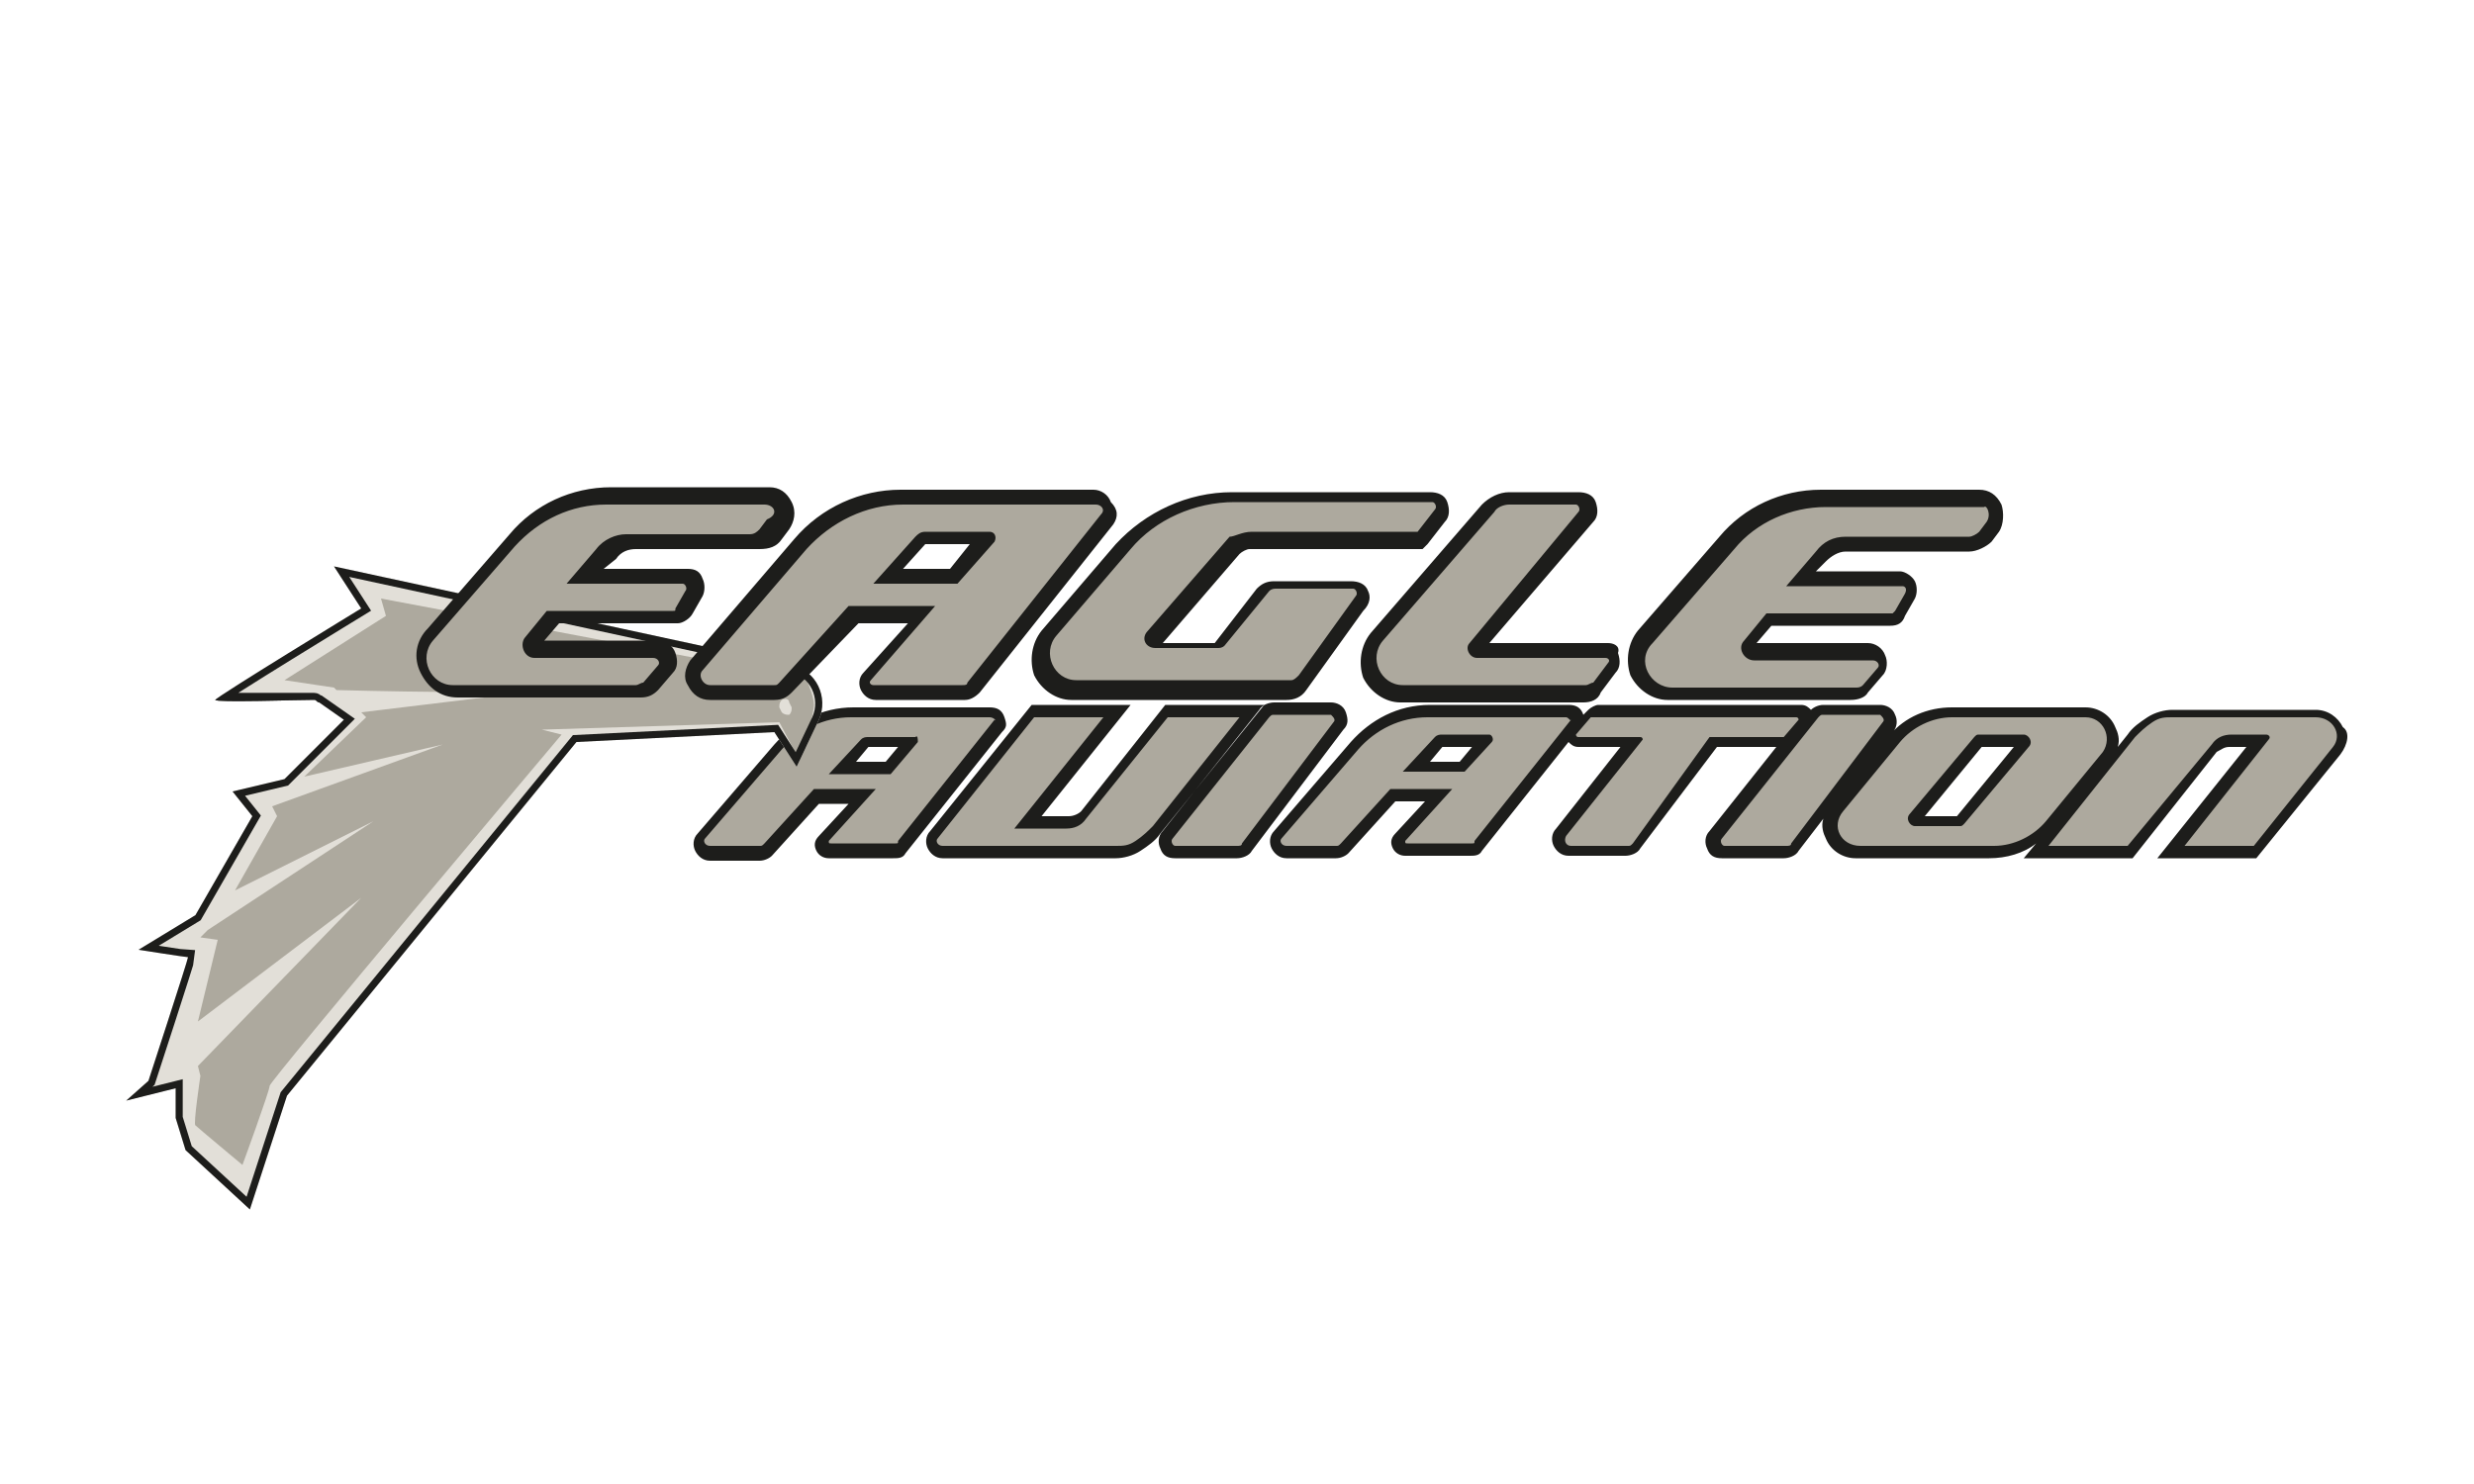 <?xml version="1.0" encoding="utf-8"?>
<!-- Generator: Adobe Illustrator 27.1.0, SVG Export Plug-In . SVG Version: 6.00 Build 0)  -->
<svg version="1.1" id="Capa_1" xmlns="http://www.w3.org/2000/svg" xmlns:xlink="http://www.w3.org/1999/xlink" x="0px" y="0px"
	 viewBox="0 0 100 60" style="enable-background:new 0 0 100 60;" xml:space="preserve">
<style type="text/css">
	.st0{fill:#1D1D1B;}
	.st1{fill:#ADA99E;}
	.st2{clip-path:url(#SVGID_00000061444229988006502790000010168595832106631817_);fill:#E2DFD8;}
	.st3{clip-path:url(#SVGID_00000061444229988006502790000010168595832106631817_);fill:#ADA99E;}
	
		.st4{clip-path:url(#SVGID_00000061444229988006502790000010168595832106631817_);fill:#1D1D1B;stroke:#1D1D1B;stroke-width:0.572;stroke-miterlimit:10;}
</style>
<path class="st0" d="M54.3,29.5l-3.7,4.9c-0.1,0.2-0.4,0.3-0.6,0.3h-2.5c-0.3,0-0.5-0.1-0.6-0.4c-0.1-0.2-0.1-0.5,0.1-0.7l3.9-4.9
	c0.1-0.2,0.4-0.3,0.6-0.3h2.3c0.2,0,0.5,0.1,0.6,0.4C54.5,29.1,54.5,29.3,54.3,29.5z M51.1,28.5h-4l-3.4,4.3
	c-0.1,0.1-0.3,0.2-0.5,0.2h-1.1l3.6-4.5h-4l-4.1,5.1c-0.2,0.2-0.2,0.5-0.1,0.7c0.1,0.2,0.3,0.4,0.6,0.4h7c0.3,0,0.7-0.1,1-0.3
	c0.3-0.2,0.6-0.4,0.8-0.7L51.1,28.5z M40.5,29.6l-3.9,4.9c-0.1,0.2-0.3,0.2-0.5,0.2h-2.6c-0.2,0-0.4-0.1-0.5-0.3
	c-0.1-0.2-0.1-0.4,0.1-0.6l1.2-1.3h-1.2l-1.9,2.1c-0.1,0.1-0.3,0.2-0.5,0.2h-2c-0.3,0-0.5-0.2-0.6-0.4c-0.1-0.2-0.1-0.5,0.1-0.7
	l3.1-3.6c0.8-0.9,1.9-1.5,3.2-1.5H40c0.3,0,0.5,0.1,0.6,0.4S40.7,29.4,40.5,29.6z M34.6,30.8h1.2l0.5-0.6h-1.2L34.6,30.8z
	 M94.6,30.5l-3.4,4.2h-4l3.6-4.5h-0.7c-0.2,0-0.3,0.1-0.5,0.2l-3.4,4.3h-4.4l0.5-0.6c-0.5,0.4-1.2,0.6-1.9,0.6h-5.4
	c-0.5,0-1-0.3-1.2-0.8c-0.1-0.2-0.2-0.5-0.1-0.8l-1,1.3c-0.1,0.2-0.4,0.3-0.6,0.3h-2.5c-0.3,0-0.5-0.1-0.6-0.4
	c-0.1-0.2-0.1-0.5,0.1-0.7l2.7-3.4h-2.4l-3.1,4.1c-0.1,0.2-0.4,0.3-0.6,0.3h-2.3c-0.3,0-0.5-0.2-0.6-0.4c-0.1-0.2-0.1-0.5,0.1-0.7
	l2.6-3.3h-1.7c-0.2,0-0.3-0.1-0.4-0.2l-3.5,4.4c-0.1,0.2-0.3,0.2-0.5,0.2h-2.6c-0.2,0-0.4-0.1-0.5-0.3c-0.1-0.2-0.1-0.4,0.1-0.6
	l1.2-1.3h-1.2l-1.9,2.1c-0.1,0.1-0.3,0.2-0.5,0.2h-2c-0.3,0-0.5-0.2-0.6-0.4s-0.1-0.5,0.1-0.7l3.1-3.6c0.8-0.9,1.9-1.5,3.2-1.5h5.6
	c0.3,0,0.5,0.1,0.6,0.4l0.2-0.2c0.1-0.1,0.3-0.2,0.4-0.2h8.2c0.2,0,0.3,0.1,0.4,0.2c0.1-0.1,0.3-0.2,0.5-0.2H76
	c0.2,0,0.5,0.1,0.6,0.4c0.1,0.2,0.1,0.5-0.1,0.7l-0.1,0.1c0.6-0.7,1.5-1.1,2.5-1.1h5.4c0.5,0,1,0.3,1.2,0.8c0.1,0.2,0.2,0.5,0.1,0.8
	l0.4-0.5c0.2-0.3,0.5-0.5,0.8-0.7c0.3-0.2,0.7-0.3,1-0.3h5.8c0.5,0,0.9,0.3,1.1,0.7C95,29.6,94.9,30.1,94.6,30.5z M57.8,30.8H59
	l0.5-0.6h-1.2L57.8,30.8z M80.1,30.2L77.8,33h1.3l2.3-2.8H80.1z"/>
<path class="st1" d="M40,29h-5.6c-1.1,0-2.1,0.5-2.8,1.3l-3.1,3.6c-0.1,0.1,0,0.3,0.2,0.3h2c0.1,0,0.1,0,0.2-0.1l2-2.2h2.5l-1.9,2.1
	c0,0.1,0,0.1,0.1,0.1h2.6c0.1,0,0.1,0,0.1-0.1l3.9-4.9C40.3,29.2,40.2,29,40,29z M37.1,30L36,31.3h-2.5l1.3-1.4
	c0.1-0.1,0.2-0.1,0.3-0.1h1.9C37.1,29.7,37.1,29.9,37.1,30z M63.3,29h-5.6c-1.1,0-2.1,0.5-2.8,1.3l-3.1,3.6c-0.1,0.1,0,0.3,0.2,0.3
	h2c0.1,0,0.1,0,0.2-0.1l2-2.2h2.5l-1.9,2.1c0,0.1,0,0.1,0.1,0.1h2.6c0.1,0,0.1,0,0.1-0.1l3.9-4.9C63.5,29.2,63.4,29,63.3,29z
	 M60.3,30l-1.1,1.2h-2.5l1.3-1.4c0.1-0.1,0.2-0.1,0.3-0.1h1.9C60.3,29.7,60.4,29.9,60.3,30z M50.1,29l-3.5,4.4
	c-0.2,0.2-0.4,0.4-0.7,0.6c-0.3,0.2-0.5,0.2-0.8,0.2h-7c-0.2,0-0.3-0.2-0.2-0.3l3.9-4.9h2.8l-3.6,4.5h2.1c0.3,0,0.6-0.1,0.8-0.4
	l3.3-4.1H50.1z M94.3,30.2l-3.2,4h-2.8l3.4-4.3c0.1-0.1,0-0.2-0.1-0.2h-1.4c-0.3,0-0.6,0.1-0.8,0.4L86,34.2h-3.2l3.5-4.4
	c0.2-0.2,0.4-0.4,0.7-0.6c0.3-0.2,0.5-0.2,0.8-0.2h5.8C94.3,29,94.7,29.7,94.3,30.2z M53.9,29.2l-3.7,4.9c0,0.1-0.1,0.1-0.2,0.1
	h-2.5c-0.1,0-0.2-0.2-0.1-0.3l3.9-4.9c0.1-0.1,0.1-0.1,0.2-0.1h2.3C53.9,29,54,29.1,53.9,29.2z M76.1,29.2l-3.7,4.9
	c0,0.1-0.1,0.1-0.2,0.1h-2.5c-0.1,0-0.2-0.2-0.1-0.3l3.9-4.9c0.1-0.1,0.1-0.1,0.2-0.1H76C76.1,29,76.2,29.1,76.1,29.2z M72.1,29.8
	h-2.9c0,0,0,0-0.1,0L66,34.1c-0.1,0.1-0.1,0.1-0.2,0.1h-2.3c-0.2,0-0.3-0.2-0.2-0.4l3.1-3.9c0,0,0-0.1-0.1-0.1h-2.5
	c-0.1,0-0.1-0.1-0.1-0.1l0.6-0.7c0,0,0,0,0.1,0h8.2c0.1,0,0.1,0.1,0.1,0.1L72.1,29.8C72.2,29.8,72.1,29.8,72.1,29.8z M84.3,29h-5.4
	c-0.8,0-1.6,0.4-2.1,1l-2.3,2.8c-0.5,0.6-0.1,1.4,0.7,1.4h5.4c0.8,0,1.6-0.4,2.1-1l2.3-2.8C85.4,29.8,85,29,84.3,29z M82,30.2
	l-2.6,3.1c-0.1,0.1-0.1,0.1-0.2,0.1h-1.8c-0.2,0-0.4-0.3-0.2-0.5l2.6-3.1c0.1-0.1,0.1-0.1,0.2-0.1h1.8C82,29.7,82.2,30,82,30.2z"/>
<g>
	<defs>
		<path id="SVGID_1_" d="M13.5,22.9l18.5,4c1,0.2,1.5,1.3,1.1,2.2L32.2,31l-0.9-1.4l-8,0.4L11.6,44.3l-1.5,4.6l-2.6-2.4l-0.4-1.3
			v-1.2l-2,0.5L6,43.7c0,0,1.6-4.9,1.6-5c-0.1,0-2-0.3-2-0.3L7.9,37c0,0,2.3-4,2.3-4s-0.8-1-0.8-1l2.1-0.5l2.4-2.4l-1-0.7
			c-0.1,0-0.1-0.1-0.2-0.1c-0.7,0-4,0.1-4,0c0-0.1,5.9-3.7,5.9-3.7L13.5,22.9z"/>
	</defs>
	<clipPath id="SVGID_00000109745346126557544820000011876050016674700442_">
		<use xlink:href="#SVGID_1_"  style="overflow:visible;"/>
	</clipPath>
	<path style="clip-path:url(#SVGID_00000109745346126557544820000011876050016674700442_);fill:#E2DFD8;" d="M13.5,22.9l18.5,4
		c1,0.2,1.5,1.3,1.1,2.2L32.2,31l-0.9-1.4l-8,0.4L11.6,44.3l-1.5,4.6l-2.6-2.4l-0.4-1.3v-1.2l-2,0.5L6,43.7c0,0,1.6-4.9,1.6-5
		c-0.1,0-2-0.3-2-0.3L7.9,37c0,0,2.3-4,2.3-4s-0.8-1-0.8-1l2.1-0.5l2.4-2.4l-1-0.7c-0.1,0-0.1-0.1-0.2-0.1c-0.7,0-4,0.1-4,0
		c0-0.1,5.9-3.7,5.9-3.7L13.5,22.9z"/>
	<path style="clip-path:url(#SVGID_00000109745346126557544820000011876050016674700442_);fill:#ADA99E;" d="M31.9,28.4l0.1,0.2
		c0,0.1,0,0.2-0.1,0.3c-0.1,0-0.2,0-0.3-0.1l-0.1-0.2c0-0.1,0-0.2,0.1-0.3C31.8,28.2,31.9,28.3,31.9,28.4z M32.9,28.5
		c0,0.3-0.5,2.4-0.5,2.4l-0.9-1.7l-9.6,0.3l0.8,0.2c0,0-11.8,14-11.8,14.2c0,0.2-1.1,3.2-1.1,3.2S8,45.6,7.9,45.5
		c-0.1,0,0.2-2,0.2-2L8,43.1l6.6-6.8l-6.6,5l0.8-3.3l-0.7-0.1l0.3-0.3l6.7-4.4L9.5,36l1.7-3L11,32.6l0,0l6.9-2.5c0,0-3,0.7-5.6,1.3
		l2.5-2.4l-0.2-0.2c3.3-0.4,6.6-0.8,6.7-0.8c0,0-4,0-7.7-0.1l-0.1-0.1l-2-0.3l4.1-2.6l-0.2-0.7c0,0,17.1,3.2,17.2,3.3
		C32.7,27.7,32.9,28.2,32.9,28.5z"/>
	
		<path style="clip-path:url(#SVGID_00000109745346126557544820000011876050016674700442_);fill:#1D1D1B;stroke:#1D1D1B;stroke-width:0.572;stroke-miterlimit:10;" d="
		M13.5,22.9l18.5,4c1,0.2,1.5,1.3,1.1,2.2L32.2,31l-0.9-1.4l-8,0.4L11.6,44.3l-1.5,4.6l-2.6-2.4l-0.4-1.3v-1.2l-2,0.5L6,43.7
		c0,0,1.6-4.9,1.6-5c-0.1,0-2-0.3-2-0.3L7.9,37c0,0,2.3-4,2.3-4s-0.8-1-0.8-1l2.1-0.5l2.4-2.4l-1-0.7c-0.1,0-0.1-0.1-0.2-0.1
		c0,0,0,0,0,0c-0.5,0-2.1,0-3.2,0c-0.5,0-0.8,0-0.8,0c0-0.1,5.9-3.7,5.9-3.7L13.5,22.9 M13.5,21.9c-0.3,0-0.6,0.1-0.8,0.4
		c-0.2,0.3-0.2,0.7-0.1,1l0.5,0.9c-0.6,0.4-1.4,0.9-2.2,1.4c-0.9,0.5-1.5,1-2,1.3c-0.3,0.2-0.5,0.3-0.7,0.4c-0.3,0.2-0.7,0.5-0.7,1
		c0,0.4,0.3,0.9,0.9,1c0.1,0,0.1,0,0.2,0c0.1,0,0.3,0,0.6,0c0.9,0,2.2,0,2.9,0L11,30.6L9.2,31c-0.3,0.1-0.6,0.3-0.7,0.6
		c-0.1,0.3-0.1,0.6,0.1,0.9C8.8,32.8,8.9,33,9,33.1c-0.4,0.7-1.1,2-1.8,3.2l-2.1,1.3c-0.3,0.2-0.5,0.6-0.4,1
		c0.1,0.4,0.4,0.7,0.8,0.7c0.3,0,0.6,0.1,0.9,0.1c-0.3,0.9-0.7,2.3-1.2,3.7l-0.7,0.7C4.1,44.2,4,44.7,4.2,45
		c0.2,0.3,0.5,0.5,0.8,0.5c0.1,0,0.1,0,0.2,0l0.8-0.2c0,0.1,0,0.1,0,0.2l0.4,1.3c0,0.2,0.1,0.3,0.3,0.4l2.6,2.4
		c0.2,0.2,0.4,0.2,0.6,0.2c0.1,0,0.2,0,0.2,0c0.3-0.1,0.6-0.3,0.7-0.6l1.5-4.4l11.3-13.9l7-0.3l0.6,1c0.2,0.3,0.5,0.4,0.8,0.4
		c0,0,0,0,0.1,0c0.3,0,0.6-0.2,0.8-0.5l0.9-1.9c0.3-0.7,0.3-1.5,0-2.2c-0.3-0.7-1-1.2-1.7-1.3l-18.5-4
		C13.7,21.9,13.6,21.9,13.5,21.9L13.5,21.9z"/>
	<path style="clip-path:url(#SVGID_00000109745346126557544820000011876050016674700442_);fill:#E2DFD8;" d="M31.9,28.4l0.1,0.2
		c0,0.1,0,0.2-0.1,0.3c-0.1,0-0.2,0-0.3-0.1l-0.1-0.2c0-0.1,0-0.2,0.1-0.3C31.8,28.2,31.9,28.3,31.9,28.4z"/>
</g>
<path class="st0" d="M22.6,25.2l-0.6,0.7h4.6c0.3,0,0.6,0.2,0.7,0.5c0.1,0.3,0.1,0.6-0.1,0.8l-0.6,0.7c-0.2,0.2-0.4,0.3-0.7,0.3
	h-7.4c-0.7,0-1.2-0.4-1.5-1c-0.3-0.6-0.2-1.3,0.3-1.8l3.3-3.8c1-1.2,2.5-1.9,4.1-1.9h6.4c0.4,0,0.7,0.2,0.9,0.6
	c0.2,0.4,0.1,0.8-0.1,1.1l-0.3,0.4c-0.2,0.3-0.5,0.4-0.9,0.4h-5c-0.3,0-0.6,0.1-0.8,0.4L24.4,23h3.4c0.3,0,0.5,0.1,0.6,0.4
	c0.1,0.2,0.1,0.5,0,0.7L28,24.8c-0.1,0.2-0.4,0.4-0.6,0.4H22.6z M80.9,20.4c-0.2-0.4-0.5-0.6-0.9-0.6h-6.4c-1.6,0-3.1,0.7-4.1,1.9
	l-3.3,3.8c-0.4,0.5-0.5,1.2-0.3,1.8c0.3,0.6,0.9,1,1.5,1h7.4c0.3,0,0.6-0.1,0.7-0.3l0.6-0.7c0.2-0.2,0.2-0.6,0.1-0.8
	c-0.1-0.3-0.4-0.5-0.7-0.5H71l0.6-0.7h4.8c0.3,0,0.5-0.1,0.6-0.4l0.4-0.7c0.1-0.2,0.1-0.5,0-0.7c-0.1-0.2-0.4-0.4-0.6-0.4h-3.4
	l0.4-0.4c0.2-0.2,0.5-0.4,0.8-0.4h5c0.3,0,0.7-0.2,0.9-0.4l0.3-0.4C81,21.2,81,20.7,80.9,20.4z M45,21.2L39.6,28
	c-0.2,0.2-0.4,0.3-0.6,0.3h-3.6c-0.3,0-0.5-0.2-0.6-0.4c-0.1-0.2-0.1-0.5,0.1-0.7l1.8-2h-2L32,28c-0.2,0.2-0.4,0.3-0.7,0.3h-2.6
	c-0.4,0-0.7-0.2-0.9-0.6c-0.2-0.3-0.1-0.7,0.1-1l4.2-4.9c1.1-1.3,2.7-2,4.3-2h7.8c0.3,0,0.6,0.2,0.7,0.5
	C45.2,20.6,45.2,20.9,45,21.2z M37.4,22l-0.9,1h1.9l0.8-1H37.4z M55.3,23.9c-0.1-0.3-0.4-0.4-0.7-0.4h-3.1c-0.3,0-0.5,0.1-0.7,0.3
	L49.1,26H47l3.1-3.6c0.1-0.1,0.3-0.2,0.4-0.2h6.7h0.3l0.2-0.2l0.7-0.9c0.2-0.2,0.2-0.5,0.1-0.8c-0.1-0.3-0.4-0.4-0.7-0.4h-8
	c-1.8,0-3.5,0.8-4.7,2.1l-3,3.5c-0.4,0.5-0.5,1.2-0.3,1.8c0.3,0.6,0.9,1,1.5,1h8.7c0.3,0,0.6-0.1,0.8-0.4l2.3-3.2
	C55.4,24.4,55.4,24.1,55.3,23.9z M65,26h-4.8l4.2-4.9c0.2-0.2,0.2-0.5,0.1-0.8c-0.1-0.3-0.4-0.4-0.7-0.4H61c-0.4,0-0.8,0.2-1.1,0.5
	l-4.5,5.2c-0.4,0.5-0.5,1.2-0.3,1.8c0.3,0.6,0.9,1,1.5,1h7.4c0.3,0,0.6-0.1,0.7-0.4l0.6-0.8c0.2-0.2,0.2-0.5,0.1-0.8
	C65.5,26.1,65.2,26,65,26z"/>
<path class="st1" d="M80.3,21.1L80,21.5c-0.1,0.1-0.3,0.2-0.4,0.2h-5c-0.5,0-0.9,0.2-1.2,0.6l-1.2,1.4h4.7c0.1,0,0.2,0.1,0.1,0.3
	l-0.4,0.7c0,0-0.1,0.1-0.1,0.1h-5.1l-0.9,1.1c-0.3,0.3,0,0.8,0.4,0.8h4.8c0.2,0,0.3,0.2,0.2,0.3l-0.6,0.7c-0.1,0.1-0.2,0.1-0.3,0.1
	h-7.4c-0.9,0-1.5-1.1-0.8-1.8l3.3-3.8c0.9-1.1,2.3-1.7,3.7-1.7h6.4C80.3,20.4,80.5,20.8,80.3,21.1z M30.9,20.4h-6.4
	c-1.4,0-2.7,0.6-3.7,1.7l-3.3,3.8c-0.6,0.7-0.1,1.8,0.8,1.8h7.4c0.1,0,0.2-0.1,0.3-0.1l0.6-0.7c0.1-0.1,0-0.3-0.2-0.3h-4.8
	c-0.4,0-0.6-0.5-0.4-0.8l0.9-1.1h5.1c0.1,0,0.1,0,0.1-0.1l0.4-0.7c0.1-0.1,0-0.3-0.1-0.3h-4.7l1.2-1.4c0.3-0.4,0.8-0.6,1.2-0.6h5
	c0.2,0,0.3-0.1,0.4-0.2l0.3-0.4C31.5,20.8,31.3,20.4,30.9,20.4z M44.5,20.8l-5.4,6.8c0,0.1-0.1,0.1-0.2,0.1h-3.6
	c-0.1,0-0.2-0.1-0.1-0.2l2.6-3h-3.5l-2.8,3.1c-0.1,0.1-0.1,0.1-0.2,0.1h-2.6c-0.3,0-0.5-0.4-0.3-0.6l4.2-4.9c1-1.1,2.4-1.8,3.9-1.8
	h7.8C44.5,20.4,44.7,20.6,44.5,20.8z M40,21.5h-2.6c-0.2,0-0.3,0.1-0.4,0.2l-1.7,1.9h3.4l1.5-1.7C40.3,21.7,40.2,21.5,40,21.5z
	 M50.6,21.5h6.7l0.7-0.9c0.1-0.1,0-0.3-0.1-0.3h-8c-1.6,0-3.2,0.7-4.2,1.9l-3,3.5c-0.6,0.7-0.1,1.8,0.8,1.8h8.7
	c0.1,0,0.2-0.1,0.3-0.2l2.3-3.2c0.1-0.1,0-0.3-0.1-0.3h-3.1c-0.1,0-0.2,0-0.3,0.1l-1.8,2.2c-0.1,0.1-0.2,0.1-0.3,0.1h-2.5
	c-0.4,0-0.6-0.4-0.3-0.7l3.3-3.8C49.9,21.7,50.2,21.5,50.6,21.5z M59.7,26.6c-0.3,0-0.5-0.4-0.3-0.6l4.4-5.3c0.1-0.1,0-0.3-0.1-0.3
	H61c-0.2,0-0.5,0.1-0.6,0.3l-4.5,5.2c-0.6,0.7-0.1,1.8,0.8,1.8h7.4c0.1,0,0.2-0.1,0.3-0.1l0.6-0.8c0.1-0.1,0-0.2-0.1-0.2H59.7z"/>
</svg>
